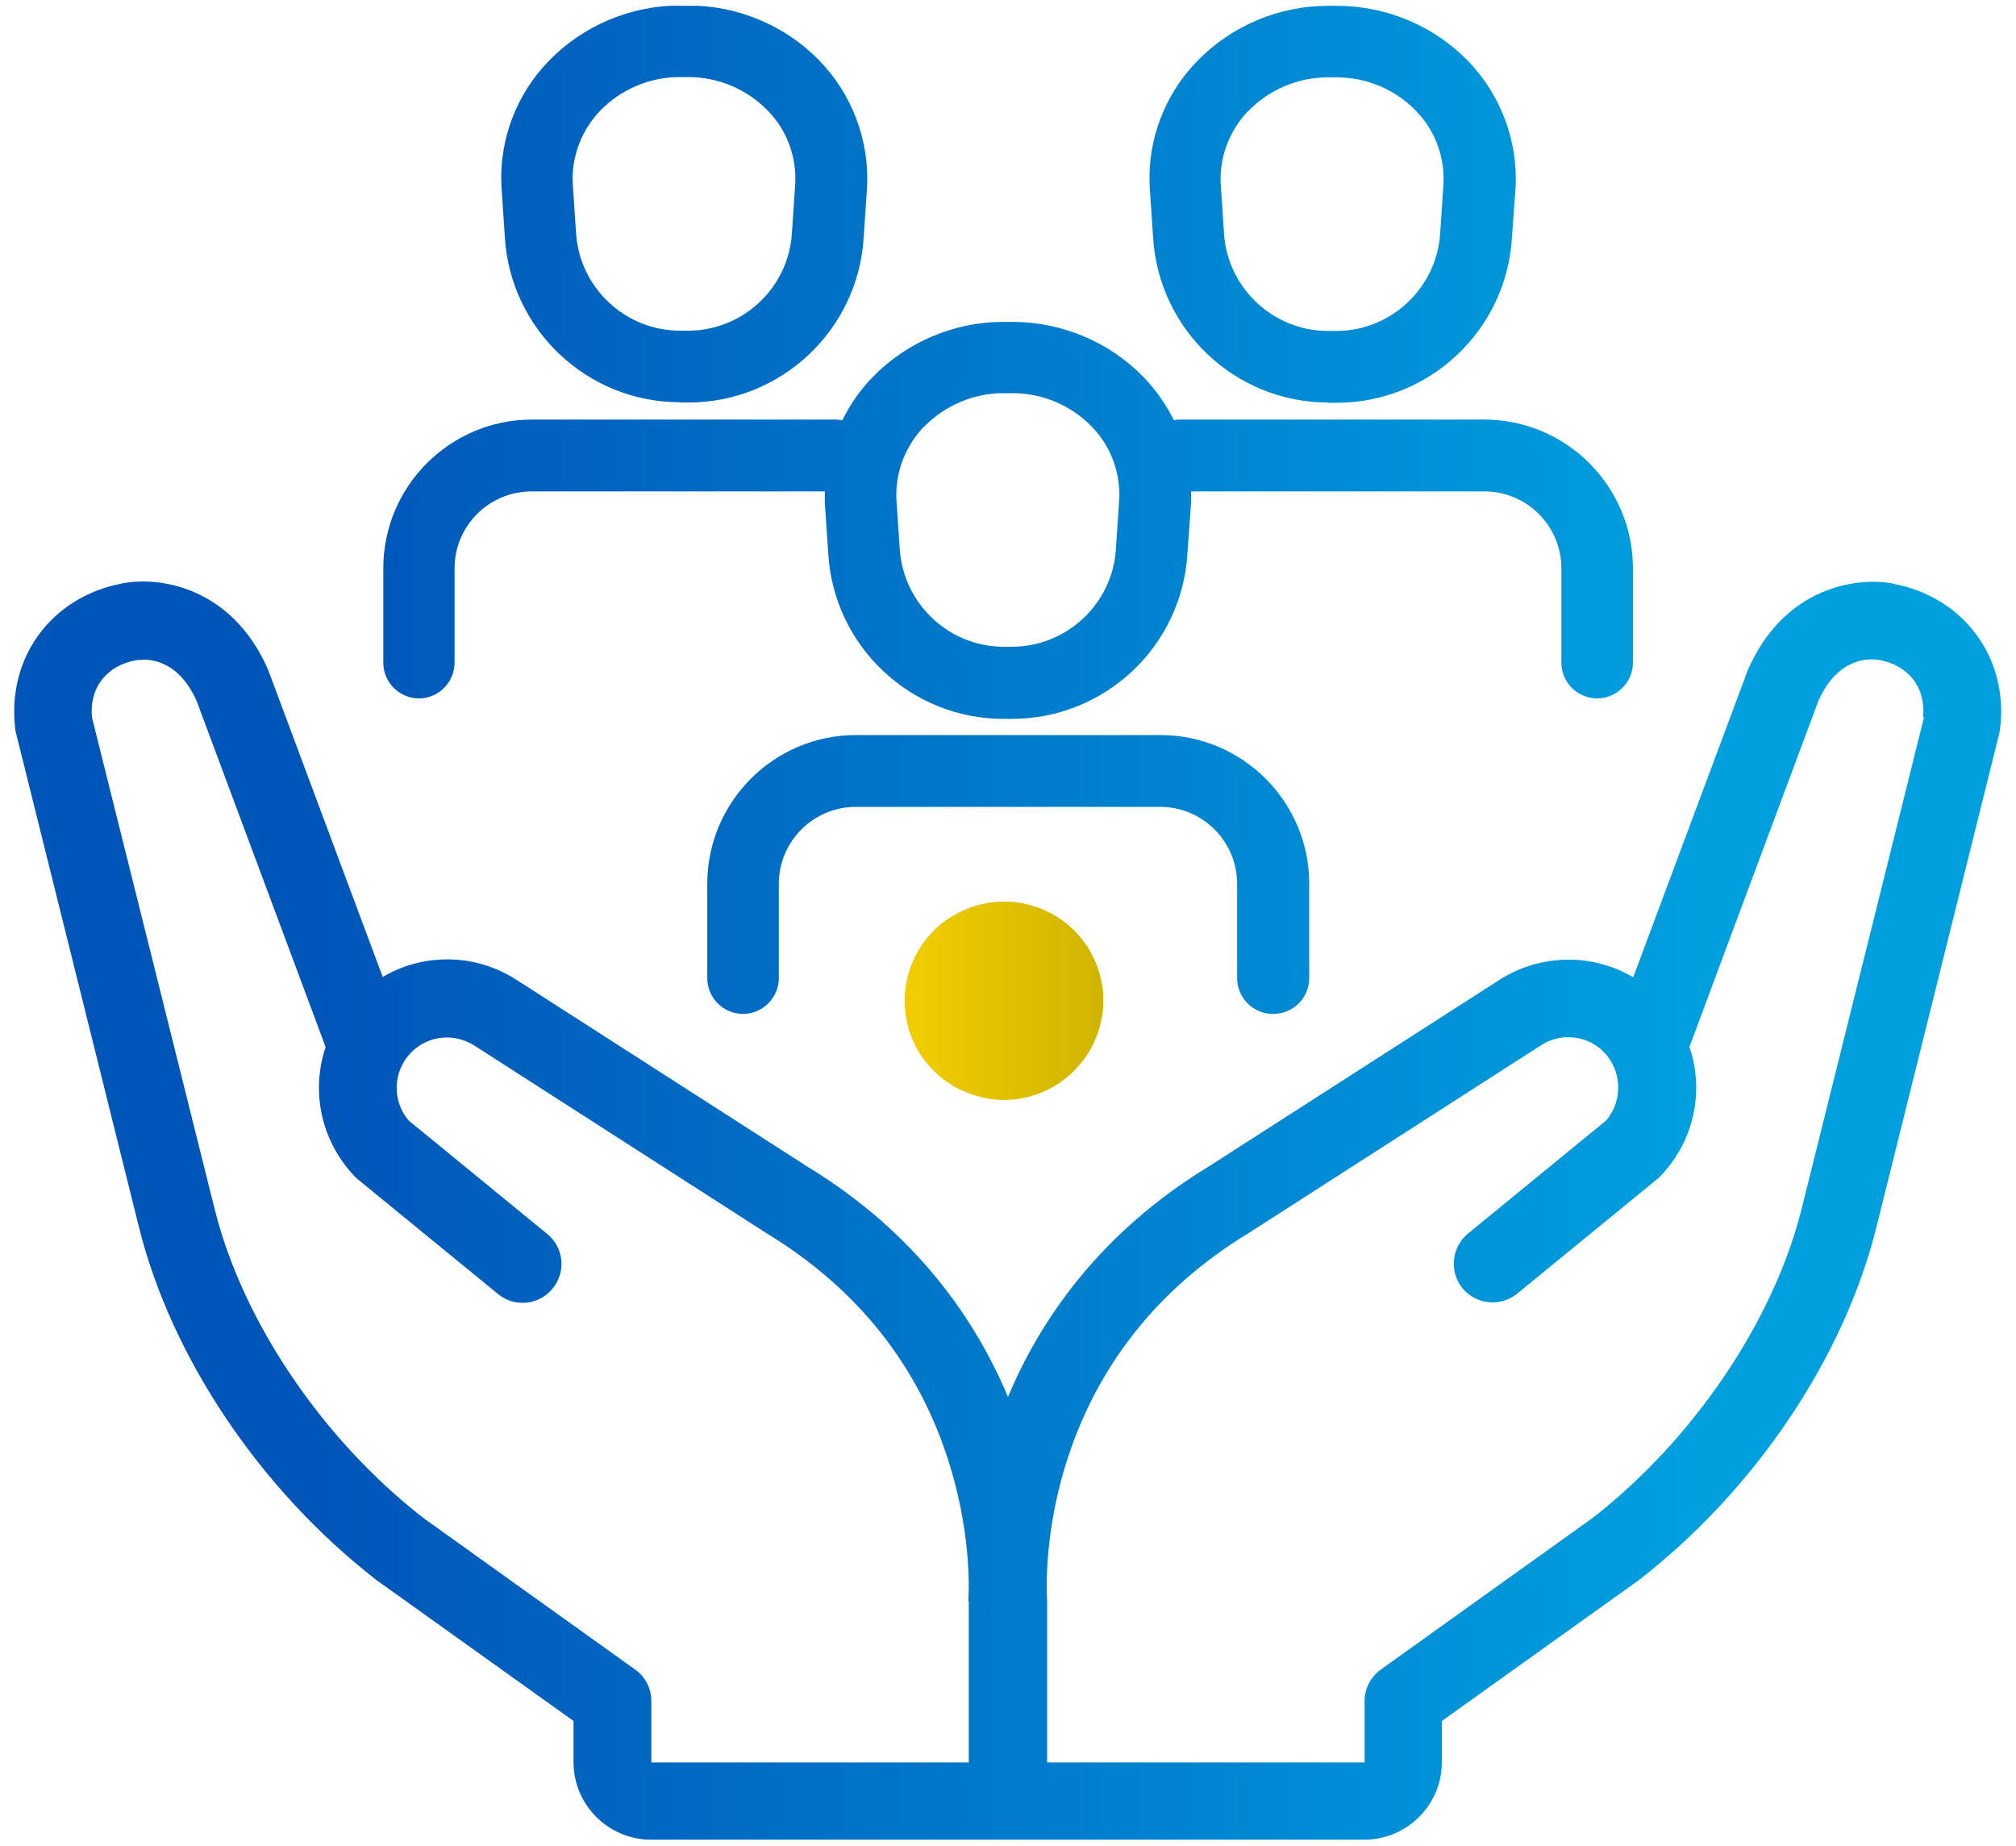 <svg width="71" height="65" viewBox="0 0 71 65" fill="none" xmlns="http://www.w3.org/2000/svg">
<g clip-path="url(#clip0_3064_15258)">
<path d="M38.269 33.295C38.139 33.105 37.989 32.925 37.829 32.766C37.669 32.605 37.489 32.456 37.299 32.336C37.109 32.206 36.909 32.105 36.699 32.016C36.489 31.925 36.269 31.866 36.049 31.816C35.599 31.726 35.129 31.726 34.679 31.816C34.459 31.866 34.239 31.925 34.029 32.016C33.819 32.105 33.609 32.215 33.419 32.336C33.229 32.465 33.049 32.605 32.889 32.766C32.239 33.416 31.859 34.316 31.859 35.245C31.859 36.175 32.229 37.066 32.889 37.715C33.049 37.876 33.229 38.026 33.419 38.145C33.609 38.276 33.809 38.376 34.029 38.465C34.239 38.556 34.459 38.615 34.679 38.666C34.899 38.715 35.139 38.736 35.359 38.736C36.279 38.736 37.179 38.365 37.829 37.706C37.989 37.545 38.139 37.365 38.269 37.175C38.399 36.986 38.499 36.776 38.589 36.566C38.679 36.355 38.739 36.136 38.789 35.916C38.839 35.685 38.859 35.456 38.859 35.236C38.859 35.016 38.839 34.776 38.789 34.545C38.739 34.325 38.679 34.105 38.589 33.895C38.499 33.685 38.389 33.486 38.269 33.285V33.295Z" fill="url(#paint0_linear_3064_15258)"/>
<path d="M66.689 20.555C65.459 20.305 62.829 20.625 61.539 23.635C61.539 23.655 61.519 23.675 61.519 23.695L57.519 34.415C56.839 34.015 56.059 33.795 55.239 33.795C54.379 33.795 53.529 34.045 52.809 34.505L42.559 41.085C38.669 43.455 36.599 46.565 35.499 49.195C34.399 46.565 32.329 43.455 28.439 41.085L18.189 34.505C17.459 34.035 16.619 33.785 15.759 33.785C14.949 33.785 14.169 33.995 13.479 34.405L9.479 23.685C9.479 23.685 9.459 23.645 9.459 23.625C8.169 20.615 5.539 20.295 4.309 20.545C1.809 21.015 0.229 23.165 0.539 25.675C0.539 25.725 0.559 25.785 0.569 25.835L4.899 43.235C6.049 47.825 9.169 52.465 13.249 55.635C13.259 55.645 13.279 55.655 13.289 55.665L20.199 60.605V62.055C20.199 63.565 21.429 64.785 22.929 64.785H35.469C35.469 64.785 35.479 64.785 35.489 64.785C35.489 64.785 35.499 64.785 35.509 64.785H48.049C49.559 64.785 50.779 63.555 50.779 62.055V60.605L57.689 55.665C57.689 55.665 57.719 55.645 57.729 55.635C61.809 52.465 64.929 47.835 66.079 43.235L70.409 25.835C70.419 25.785 70.429 25.725 70.439 25.675C70.749 23.175 69.169 21.025 66.669 20.555H66.689ZM34.119 56.375C34.119 56.375 34.119 56.455 34.119 56.495V62.065H22.939V59.905C22.939 59.465 22.729 59.045 22.369 58.795L14.909 53.455C11.359 50.695 8.539 46.525 7.559 42.575L3.239 25.265C3.139 24.225 3.749 23.435 4.809 23.245C4.839 23.245 4.819 23.245 4.839 23.245C5.099 23.205 6.239 23.125 6.929 24.695L11.469 36.875C10.949 38.405 11.289 40.155 12.479 41.415C12.519 41.465 12.569 41.505 12.619 41.545L17.559 45.585C18.149 46.055 19.009 45.955 19.479 45.355C19.949 44.765 19.849 43.905 19.249 43.435L14.399 39.465C13.799 38.775 13.829 37.715 14.489 37.055C14.829 36.715 15.269 36.535 15.739 36.535C16.079 36.535 16.409 36.635 16.699 36.815L26.959 43.405C26.959 43.405 26.979 43.415 26.989 43.425C30.219 45.385 32.399 48.145 33.459 51.625C34.269 54.265 34.109 56.365 34.099 56.385L34.119 56.375ZM67.759 25.265L63.449 42.575C62.459 46.525 59.639 50.695 56.089 53.455L48.629 58.795C48.269 59.055 48.059 59.465 48.059 59.905V62.065H36.879V56.495C36.879 56.495 36.879 56.415 36.879 56.375C36.879 56.355 36.709 54.255 37.519 51.615C38.589 48.135 40.759 45.375 43.989 43.415C43.989 43.415 44.009 43.405 44.019 43.395L54.279 36.805C54.559 36.625 54.889 36.525 55.229 36.525C55.699 36.525 56.149 36.705 56.479 37.045C57.129 37.695 57.159 38.765 56.569 39.455L51.719 43.425C51.129 43.895 51.029 44.755 51.489 45.345C51.959 45.935 52.819 46.035 53.409 45.575L58.349 41.535C58.399 41.495 58.449 41.455 58.489 41.405C59.689 40.145 60.019 38.395 59.499 36.865L64.039 24.685C64.729 23.125 65.859 23.195 66.129 23.235C66.149 23.235 66.129 23.235 66.159 23.235C67.219 23.425 67.829 24.215 67.729 25.255L67.759 25.265ZM46.769 14.185H46.879H47.069C50.349 14.185 53.059 11.625 53.249 8.355L53.379 6.555C53.449 4.925 52.839 3.325 51.709 2.155C50.509 0.915 48.829 0.205 47.089 0.205H46.759C45.039 0.205 43.359 0.915 42.159 2.155C41.019 3.325 40.409 4.925 40.489 6.555L40.609 8.345C40.799 11.615 43.509 14.175 46.779 14.175L46.769 14.185ZM43.969 3.905C44.699 3.155 45.709 2.725 46.759 2.725H47.089C48.129 2.725 49.149 3.155 49.869 3.905C50.529 4.575 50.879 5.505 50.839 6.445L50.719 8.235C50.589 10.155 48.979 11.655 47.059 11.655C47.029 11.655 46.999 11.655 46.959 11.655H46.869C46.869 11.655 46.809 11.655 46.769 11.655C44.849 11.655 43.239 10.155 43.109 8.235L42.989 6.445C42.949 5.505 43.309 4.585 43.959 3.905H43.969ZM14.749 24.595C15.449 24.595 16.009 24.025 16.009 23.335V20.015C16.009 18.515 17.229 17.305 18.719 17.305H29.049C29.049 17.435 29.049 17.565 29.049 17.695L29.169 19.485C29.359 22.755 32.069 25.315 35.339 25.315H35.449H35.639C38.919 25.315 41.629 22.755 41.819 19.485L41.949 17.685C41.949 17.555 41.949 17.435 41.949 17.305H52.279C53.779 17.305 54.989 18.525 54.989 20.015V23.335C54.989 24.035 55.559 24.595 56.249 24.595C56.939 24.595 57.509 24.025 57.509 23.335V20.015C57.509 17.125 55.159 14.775 52.269 14.775H41.549C41.489 14.775 41.439 14.775 41.379 14.795C41.369 14.795 41.349 14.795 41.339 14.795C41.069 14.245 40.709 13.735 40.279 13.285C39.079 12.045 37.399 11.335 35.659 11.335H35.329C33.609 11.335 31.929 12.045 30.729 13.285C30.289 13.735 29.939 14.245 29.669 14.795C29.659 14.795 29.639 14.795 29.629 14.795C29.569 14.795 29.519 14.775 29.459 14.775H18.739C15.849 14.775 13.499 17.125 13.499 20.015V23.335C13.499 24.035 14.069 24.595 14.759 24.595H14.749ZM32.549 15.025C33.279 14.275 34.289 13.845 35.339 13.845H35.669C36.709 13.845 37.729 14.275 38.449 15.025C39.109 15.695 39.459 16.625 39.419 17.565L39.299 19.355C39.169 21.275 37.559 22.775 35.639 22.775C35.609 22.775 35.579 22.775 35.539 22.775H35.449C33.479 22.825 31.829 21.305 31.689 19.355L31.569 17.565C31.529 16.625 31.889 15.705 32.539 15.025H32.549ZM23.939 14.175H24.049H24.239C27.519 14.175 30.229 11.615 30.419 8.345L30.539 6.545C30.609 4.915 29.999 3.315 28.869 2.145C27.669 0.905 25.989 0.195 24.269 0.195H23.929C22.209 0.195 20.529 0.905 19.329 2.145C18.189 3.315 17.579 4.915 17.659 6.545L17.779 8.335C17.969 11.605 20.679 14.165 23.949 14.165L23.939 14.175ZM21.139 3.895C21.869 3.145 22.879 2.715 23.929 2.715H24.259C25.299 2.715 26.309 3.145 27.039 3.895C27.699 4.565 28.049 5.495 28.009 6.435L27.889 8.225C27.759 10.185 26.099 11.695 24.129 11.645H24.049C24.049 11.645 23.989 11.645 23.949 11.645C22.029 11.645 20.419 10.145 20.289 8.225L20.169 6.435C20.129 5.495 20.489 4.575 21.139 3.895ZM44.849 35.705C45.549 35.705 46.109 35.135 46.109 34.445V31.125C46.109 28.235 43.759 25.885 40.869 25.885H30.149C27.259 25.885 24.909 28.235 24.909 31.125V34.445C24.909 35.145 25.479 35.705 26.169 35.705C26.859 35.705 27.429 35.135 27.429 34.445V31.125C27.429 29.625 28.649 28.415 30.139 28.415H40.859C42.359 28.415 43.569 29.635 43.569 31.125V34.445C43.569 35.145 44.139 35.705 44.829 35.705H44.849Z" fill="url(#paint1_linear_3064_15258)"/>
</g>
<defs>
<linearGradient id="paint0_linear_3064_15258" x1="31.859" y1="35.245" x2="38.859" y2="35.245" gradientUnits="userSpaceOnUse">
<stop stop-color="#F2CD00"/>
<stop offset="1" stop-color="#CFB400"/>
</linearGradient>
<linearGradient id="paint1_linear_3064_15258" x1="0.499" y1="32.505" x2="70.499" y2="32.505" gradientUnits="userSpaceOnUse">
<stop offset="0.15" stop-color="#0055B8"/>
<stop offset="0.85" stop-color="#00A0DF"/>
</linearGradient>
<clipPath id="clip0_3064_15258">
<rect width="70" height="64.59" fill="white" transform="translate(0.5 0.205)"/>
</clipPath>
</defs>
</svg>
